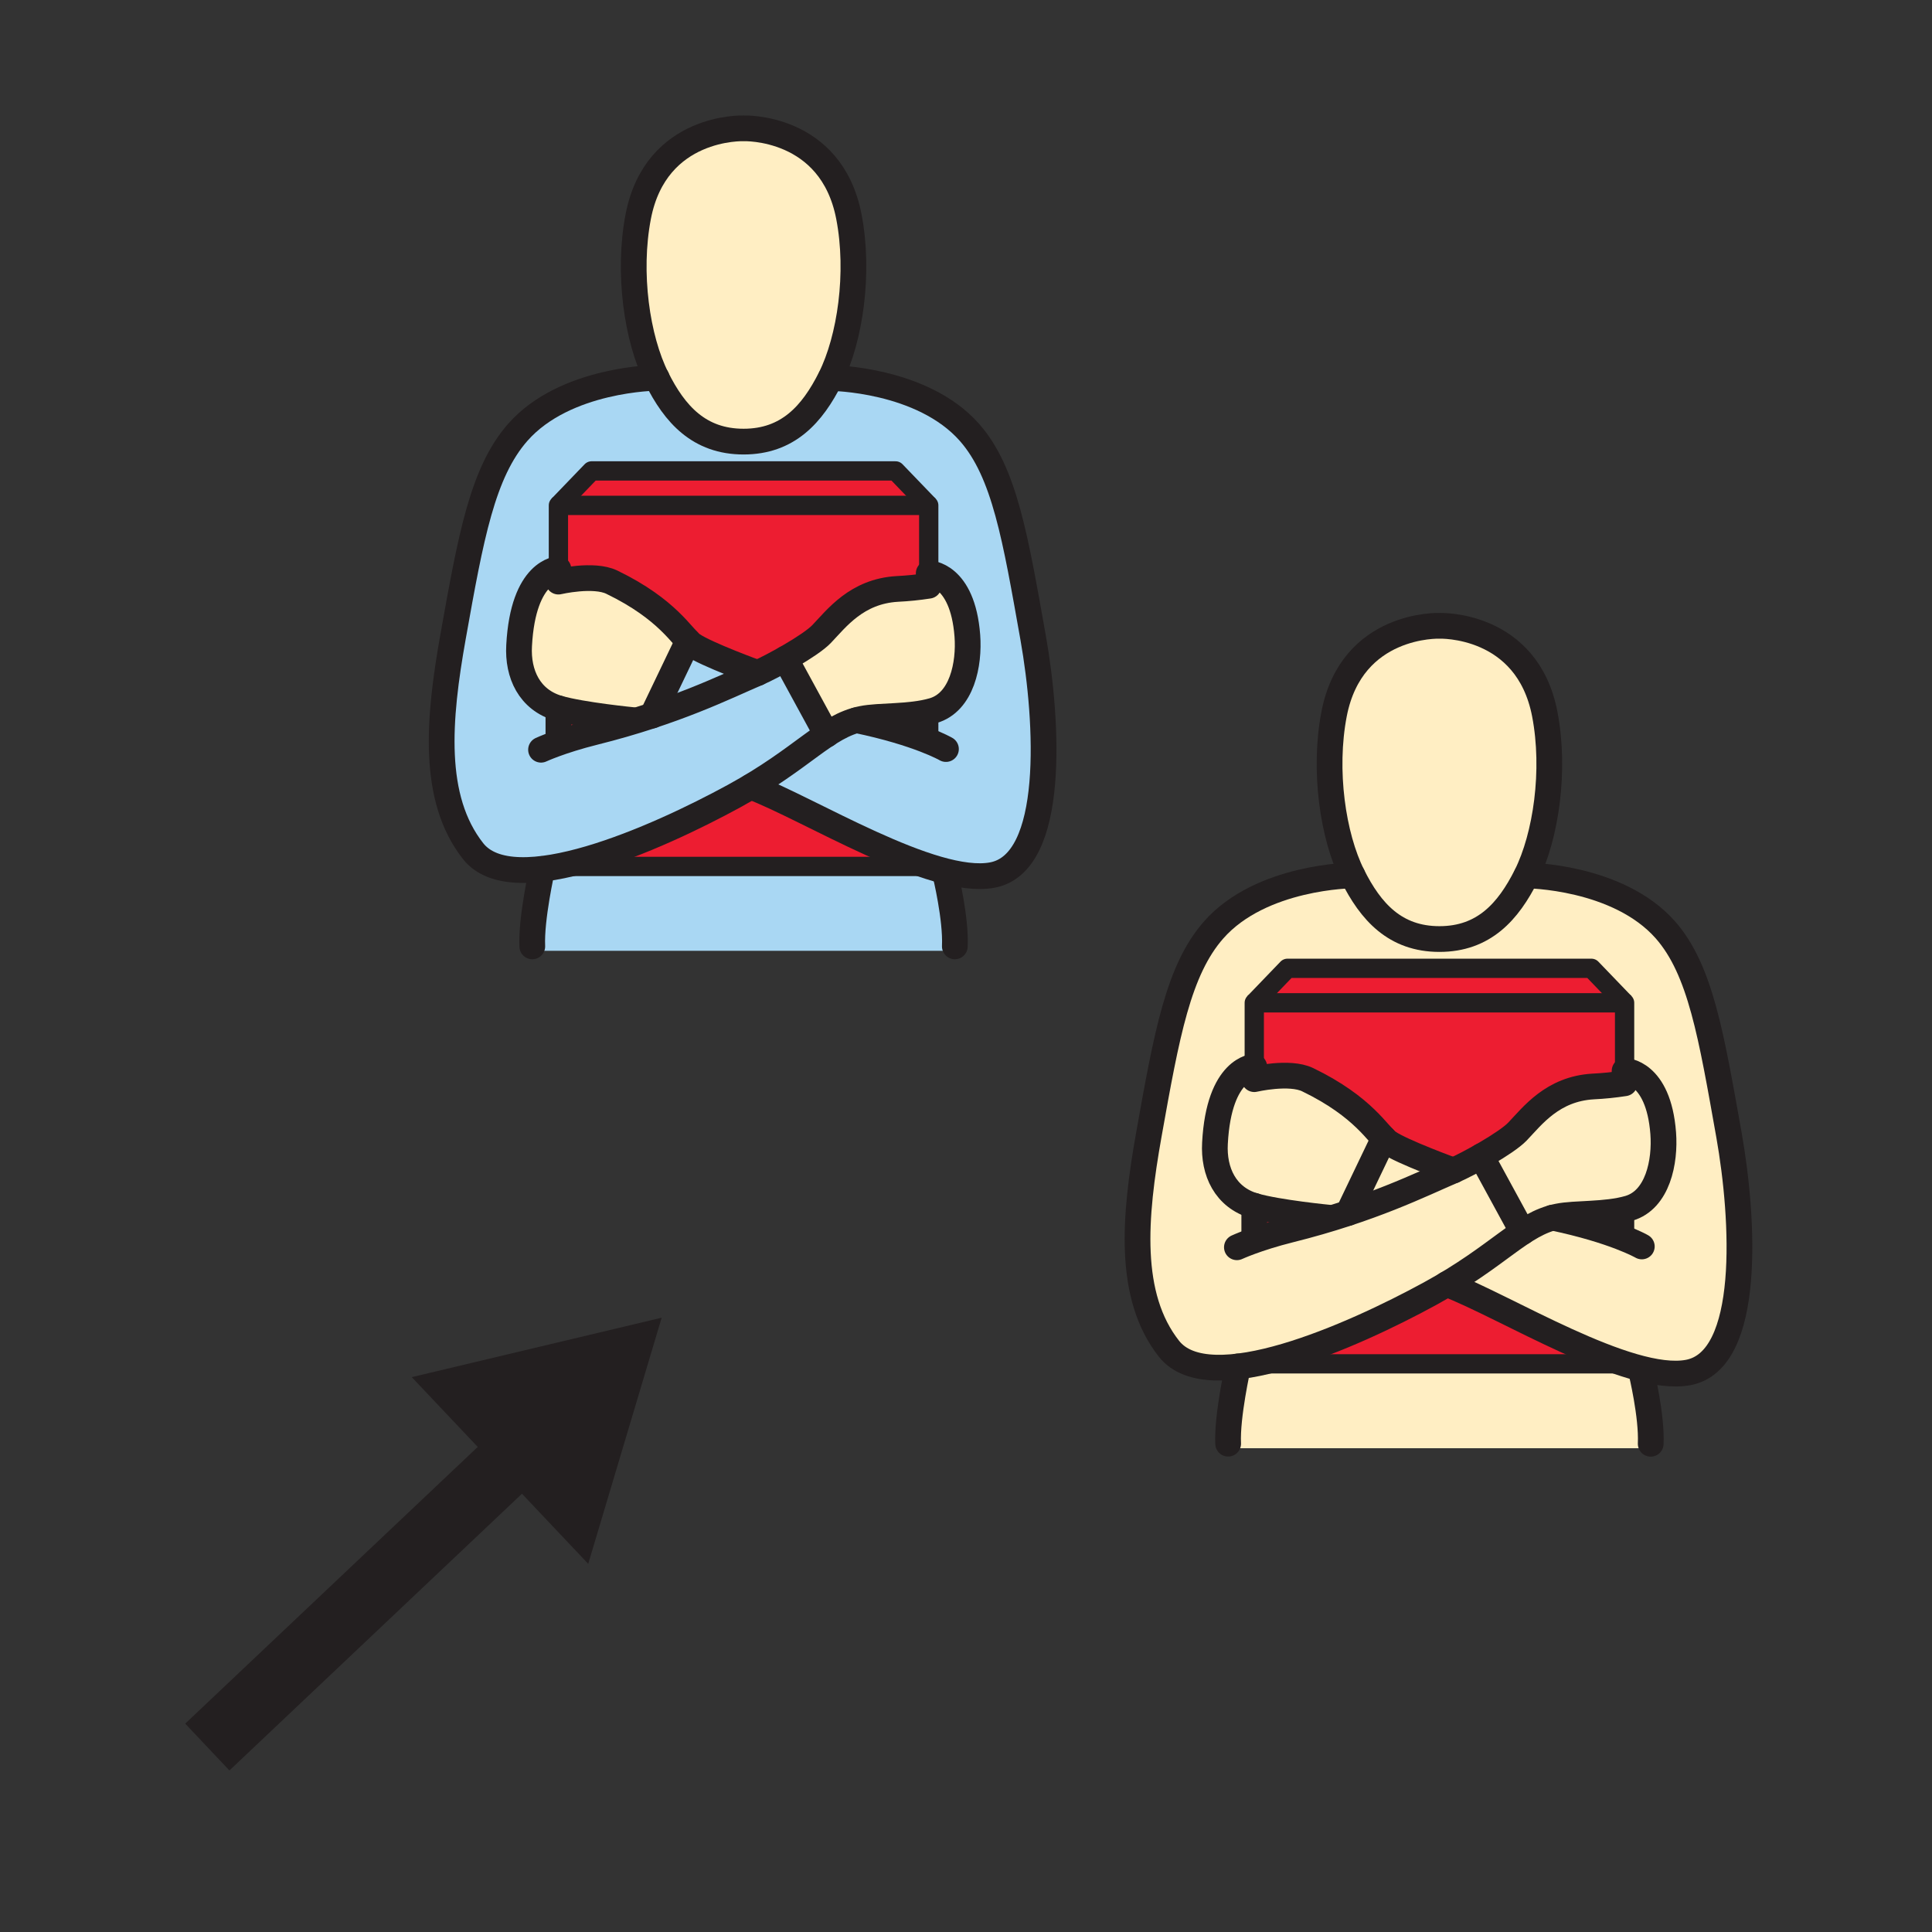 <svg width="1024" height="1024" viewBox="0 0 1024 1024" fill="none" xmlns="http://www.w3.org/2000/svg">
<rect x="0" y="0" width="1024" height="1024" fill="#333333" stroke="none"/>
<g id="pronouns/ours">
<g id="ours">
<path id="Vector" d="M267.708 753.186L98.168 913.564L121.602 938.388L291.142 778.01L267.708 753.186Z" fill="#231F20"/>
<path id="Vector_2" d="M311.769 828.867L350.699 698.409L218.242 729.91L311.769 828.867Z" fill="#231F20"/>
<path id="Vector_3" d="M394.109 234.063C417.589 234.063 430.534 219.613 440.191 200.347C450.571 179.575 455.701 144.691 449.933 114.852C440.565 66.228 394.109 68.022 394.109 68.022C394.109 68.022 347.652 66.228 338.284 114.755C332.516 144.654 337.634 179.539 348.026 200.31C357.635 219.637 370.628 234.063 394.109 234.063Z" fill="#FFEEC3"/>
<path id="Vector_4" d="M527.554 251.74C510.334 204.031 440.192 200.311 440.192 200.311C440.192 200.311 435.376 234.027 394.109 234.027C352.843 234.027 348.027 200.311 348.027 200.311C348.027 200.311 277.885 204.031 260.653 251.74C245.577 293.488 226.853 387.4 239.46 430.219C252.068 473.039 284.724 460.6 284.724 460.6L282.075 503.95H506.144L503.495 460.6C503.495 460.6 536.151 473.051 548.759 430.219C561.366 387.388 542.63 293.488 527.554 251.74Z" fill="#A9D7F3"/>
<path id="Vector_5" d="M313.551 249.597L295.621 267.527V304.855C295.621 304.855 311.022 304.362 318.5 306.866C325.978 309.371 360.946 336.681 364.727 339.679C368.509 342.678 397.986 357.152 397.986 357.152C410.598 352.913 422.242 346.213 432.244 337.44C448.537 322.99 457.267 315.476 471.211 313.453C485.155 311.43 492.271 310.503 492.271 310.503V267.864L474.317 249.934L313.551 249.597Z" fill="#ED1D31"/>
<path id="Vector_6" d="M397.963 416.95L313.829 459.228H486.685L397.963 416.95Z" fill="#ED1D31"/>
<path id="Vector_7" d="M295.972 377.368V393.805L331.687 383.618L295.972 377.368Z" fill="#ED1D31"/>
<path id="Vector_8" d="M492.248 377.368V391.926L468.177 381.727L492.248 377.368Z" fill="#ED1D31"/>
<path id="Vector_9" d="M289.648 303.374C289.648 303.374 273.26 315.151 275.066 340.558C276.836 365.34 276.21 375.419 344.052 381.307L363.162 341.69C363.162 341.69 337.284 306.023 310.889 305.397C292.297 304.951 289.648 303.374 289.648 303.374Z" fill="#FFEEC3"/>
<path id="Vector_10" d="M417.144 349.205L438.18 389.4C438.18 389.4 449.692 381.127 463.768 379.453C477.845 377.78 502.41 376.299 506.407 368.532C510.405 360.765 523.205 333.25 497.16 306.145C497.16 306.145 474.281 310.889 462.359 315.26C452.377 318.872 417.144 349.205 417.144 349.205Z" fill="#FFEEC3"/>
<path id="Vector_11" d="M335.877 381.717C335.877 381.717 308.446 379.043 295.971 375.407C280.63 370.939 274.296 357.236 275.139 342.208C277.259 302.11 295.971 301.652 295.971 301.652V308.263C295.971 308.263 314.636 303.892 324.269 308.564C354.373 323.122 361.598 337.994 366.944 341.69C374.169 346.784 401.575 356.73 401.575 356.73" stroke="#231F20" stroke-width="13.641" stroke-linecap="round" stroke-linejoin="round"/>
<path id="Vector_12" d="M287.373 460.601C287.373 460.601 281.436 486.791 282.123 501.602" stroke="#231F20" stroke-width="13.641" stroke-linecap="round" stroke-linejoin="round"/>
<path id="Vector_13" d="M394.109 234.063C417.589 234.063 430.534 219.613 440.191 200.347C450.571 179.575 455.701 144.691 449.933 114.852C440.565 66.228 394.109 68.022 394.109 68.022C394.109 68.022 347.652 66.228 338.284 114.755C332.516 144.654 337.634 179.539 348.026 200.31C357.635 219.637 370.628 234.063 394.109 234.063Z" stroke="#231F20" stroke-width="13.641" stroke-linejoin="round"/>
<path id="Vector_14" d="M397.962 416.948C428.692 428.569 494.222 469.727 525.951 463.802C559.836 457.48 555.393 382.148 547.626 338.245C538.161 285.13 532.514 250.462 513.91 229.257C488.731 200.634 440.276 200.357 440.276 200.357" stroke="#231F20" stroke-width="13.641" stroke-linecap="round" stroke-linejoin="round"/>
<path id="Vector_15" d="M501.11 463.526C501.11 463.526 506.77 486.791 506.083 501.602" stroke="#231F20" stroke-width="13.641" stroke-linecap="round" stroke-linejoin="round"/>
<path id="Vector_16" d="M295.972 391.807V375.419" stroke="#231F20" stroke-width="13.641" stroke-linecap="round" stroke-linejoin="round"/>
<path id="Vector_17" d="M492.248 392.805V377.368" stroke="#231F20" stroke-width="10.225" stroke-linecap="round" stroke-linejoin="round"/>
<path id="Vector_18" d="M492.249 459.228H295.972" stroke="#231F20" stroke-width="10.225" stroke-linejoin="round"/>
<path id="Vector_19" d="M492.249 310.502V267.863H295.972V310.502" stroke="#231F20" stroke-width="10.225" stroke-linejoin="round"/>
<path id="Vector_20" d="M492.249 267.864L474.668 249.597H313.552L295.972 267.864" stroke="#231F20" stroke-width="10.225" stroke-linejoin="round"/>
<path id="Vector_21" d="M501.374 397.01C501.374 397.01 486.84 388.544 453.967 381.717" stroke="#231F20" stroke-width="13.641" stroke-linecap="round" stroke-linejoin="round"/>
<path id="Vector_22" d="M286.758 397.369C286.758 397.369 297.078 392.552 315.02 388.073C358.116 377.32 384.319 364.062 401.574 356.681C409.293 353.381 429.511 342.231 435.411 336.102C443.407 327.757 454.015 313.415 475.533 312.151C481.131 311.88 486.71 311.314 492.247 310.453V303.854C492.247 303.854 510.189 303.854 512.718 336.945C513.85 351.948 509.864 372.262 494.523 376.682C482.048 380.294 466.189 379.09 456.905 380.98C437.434 384.846 425.995 401.788 388.955 422.018C347.929 444.403 272.068 478.132 250.778 451.146C228.766 423.21 232.294 381.426 240.121 337.523C249.574 284.407 255.775 250.366 274.428 229.149C299.607 200.526 348.062 200.249 348.062 200.249" stroke="#231F20" stroke-width="13.641" stroke-linecap="round" stroke-linejoin="round"/>
<path id="Vector_23" d="M416.29 349.167L438.182 389.362" stroke="#231F20" stroke-width="13.641" stroke-linecap="round" stroke-linejoin="round"/>
<path id="Vector_24" d="M364.705 339.68L345.739 379.248" stroke="#231F20" stroke-width="13.641" stroke-linecap="round" stroke-linejoin="round"/>
<path id="Vector_25" d="M762.931 497.712C786.412 497.712 799.356 483.262 809.014 463.996C819.393 443.224 824.523 408.328 818.755 378.429C809.387 329.937 762.931 331.696 762.931 331.696C762.931 331.696 716.475 329.937 707.106 378.393C701.338 408.292 706.456 443.188 716.848 463.96C726.505 483.286 739.45 497.712 762.931 497.712Z" fill="#FFEEC3"/>
<path id="Vector_26" d="M896.372 515.376C879.153 467.68 809.011 463.959 809.011 463.959C809.011 463.959 804.194 497.675 762.928 497.675C721.662 497.675 716.845 463.959 716.845 463.959C716.845 463.959 646.703 467.68 629.472 515.376C614.396 557.124 595.671 651.036 608.278 693.868C620.886 736.7 653.543 724.237 653.543 724.237L650.893 767.586H874.962L872.313 724.237C872.313 724.237 904.958 736.688 917.577 693.868C930.197 651.048 911.448 557.124 896.372 515.376Z" fill="#FFEEC3"/>
<path id="Vector_27" d="M682.372 513.233L664.442 531.163V568.492C664.442 568.492 679.844 567.998 687.321 570.503C694.799 573.008 729.72 600.318 733.513 603.28C737.306 606.242 766.783 620.752 766.783 620.752C779.393 616.516 791.037 609.82 801.042 601.052C817.322 586.602 826.064 579.076 840.008 577.054C853.952 575.031 861.069 574.115 861.069 574.115V531.512L843.139 513.583L682.372 513.233Z" fill="#ED1D31"/>
<path id="Vector_28" d="M766.783 680.599L682.648 722.876H855.505L766.783 680.599Z" fill="#ED1D31"/>
<path id="Vector_29" d="M664.79 641.019V657.443L700.505 647.256L664.79 641.019Z" fill="#ED1D31"/>
<path id="Vector_30" d="M861.067 641.019V655.565L836.996 645.366L861.067 641.019Z" fill="#ED1D31"/>
<path id="Vector_31" d="M658.469 567.011C658.469 567.011 642.081 578.799 643.887 604.195C645.657 628.989 645.031 639.115 712.873 644.944L731.983 605.339C731.983 605.339 706.106 569.66 679.711 569.034C661.082 568.6 658.469 567.011 658.469 567.011Z" fill="#FFEEC3"/>
<path id="Vector_32" d="M785.965 612.818L807.001 653.001C807.001 653.001 818.513 644.74 832.59 643.055C846.666 641.369 871.231 639.912 875.229 632.133C879.227 624.354 892.027 596.851 865.981 569.758C865.981 569.758 843.102 574.502 831.181 578.861C821.234 582.522 785.965 612.818 785.965 612.818Z" fill="#FFEEC3"/>
<path id="Vector_33" d="M704.696 645.426C704.696 645.426 677.266 642.765 664.79 639.128C649.45 634.661 643.116 620.946 643.959 605.918C646.078 565.82 664.79 565.374 664.79 565.374V571.973C664.79 571.973 683.455 567.602 693.088 572.262C723.192 586.832 730.417 601.691 735.763 605.4C742.988 610.482 770.395 620.428 770.395 620.428" stroke="#231F20" stroke-width="13.641" stroke-linecap="round" stroke-linejoin="round"/>
<path id="Vector_34" d="M656.194 724.237C656.194 724.237 650.258 750.428 650.944 765.179" stroke="#231F20" stroke-width="13.641" stroke-linecap="round" stroke-linejoin="round"/>
<path id="Vector_35" d="M762.931 497.712C786.412 497.712 799.356 483.262 809.014 463.996C819.393 443.224 824.523 408.328 818.755 378.429C809.387 329.937 762.931 331.696 762.931 331.696C762.931 331.696 716.475 329.937 707.106 378.393C701.338 408.292 706.456 443.188 716.848 463.96C726.505 483.286 739.45 497.712 762.931 497.712Z" stroke="#231F20" stroke-width="13.641" stroke-linejoin="round"/>
<path id="Vector_36" d="M766.783 680.6C797.513 692.208 863.043 733.378 894.773 727.454C928.658 721.12 924.214 645.8 916.447 601.885C906.983 548.769 901.335 514.102 882.731 492.897C857.552 464.286 809.097 463.997 809.097 463.997" stroke="#231F20" stroke-width="13.641" stroke-linecap="round" stroke-linejoin="round"/>
<path id="Vector_37" d="M869.932 727.163C869.932 727.163 875.591 750.427 874.905 765.238" stroke="#231F20" stroke-width="13.641" stroke-linecap="round" stroke-linejoin="round"/>
<path id="Vector_38" d="M664.79 655.443V639.066" stroke="#231F20" stroke-width="13.641" stroke-linecap="round" stroke-linejoin="round"/>
<path id="Vector_39" d="M861.067 656.444V641.019" stroke="#231F20" stroke-width="10.225" stroke-linecap="round" stroke-linejoin="round"/>
<path id="Vector_40" d="M861.067 722.863H664.79" stroke="#231F20" stroke-width="10.225" stroke-linejoin="round"/>
<path id="Vector_41" d="M861.067 574.153V531.514H664.79V574.153" stroke="#231F20" stroke-width="10.225" stroke-linejoin="round"/>
<path id="Vector_42" d="M861.067 531.512L843.486 513.233H682.371L664.79 531.512" stroke="#231F20" stroke-width="10.225" stroke-linejoin="round"/>
<path id="Vector_43" d="M870.195 660.646C870.195 660.646 855.661 652.217 822.836 645.365" stroke="#231F20" stroke-width="13.641" stroke-linecap="round" stroke-linejoin="round"/>
<path id="Vector_44" d="M655.58 661.081C655.58 661.081 665.899 656.264 683.841 651.773C726.938 641.02 753.14 627.762 770.396 620.38C778.114 617.081 798.332 605.931 804.232 599.801C812.228 591.469 822.837 577.115 844.355 575.863C849.952 575.592 855.531 575.026 861.069 574.165V567.566C861.069 567.566 879.01 567.566 881.539 600.644C882.671 615.648 878.685 635.962 863.344 640.442C850.869 644.054 835.011 642.85 825.727 644.74C806.255 648.606 794.816 665.548 757.776 685.766C716.751 708.163 640.889 741.88 619.6 714.894C597.588 686.97 601.116 645.174 608.931 601.271C618.396 548.155 624.585 514.114 643.249 492.897C668.428 464.286 716.883 463.997 716.883 463.997" stroke="#231F20" stroke-width="13.641" stroke-linecap="round" stroke-linejoin="round"/>
<path id="Vector_45" d="M785.109 612.817L807.001 653" stroke="#231F20" stroke-width="13.641" stroke-linecap="round" stroke-linejoin="round"/>
<path id="Vector_46" d="M733.512 603.316L714.559 642.885" stroke="#231F20" stroke-width="13.641" stroke-linecap="round" stroke-linejoin="round"/>
</g>
</g>
</svg>
